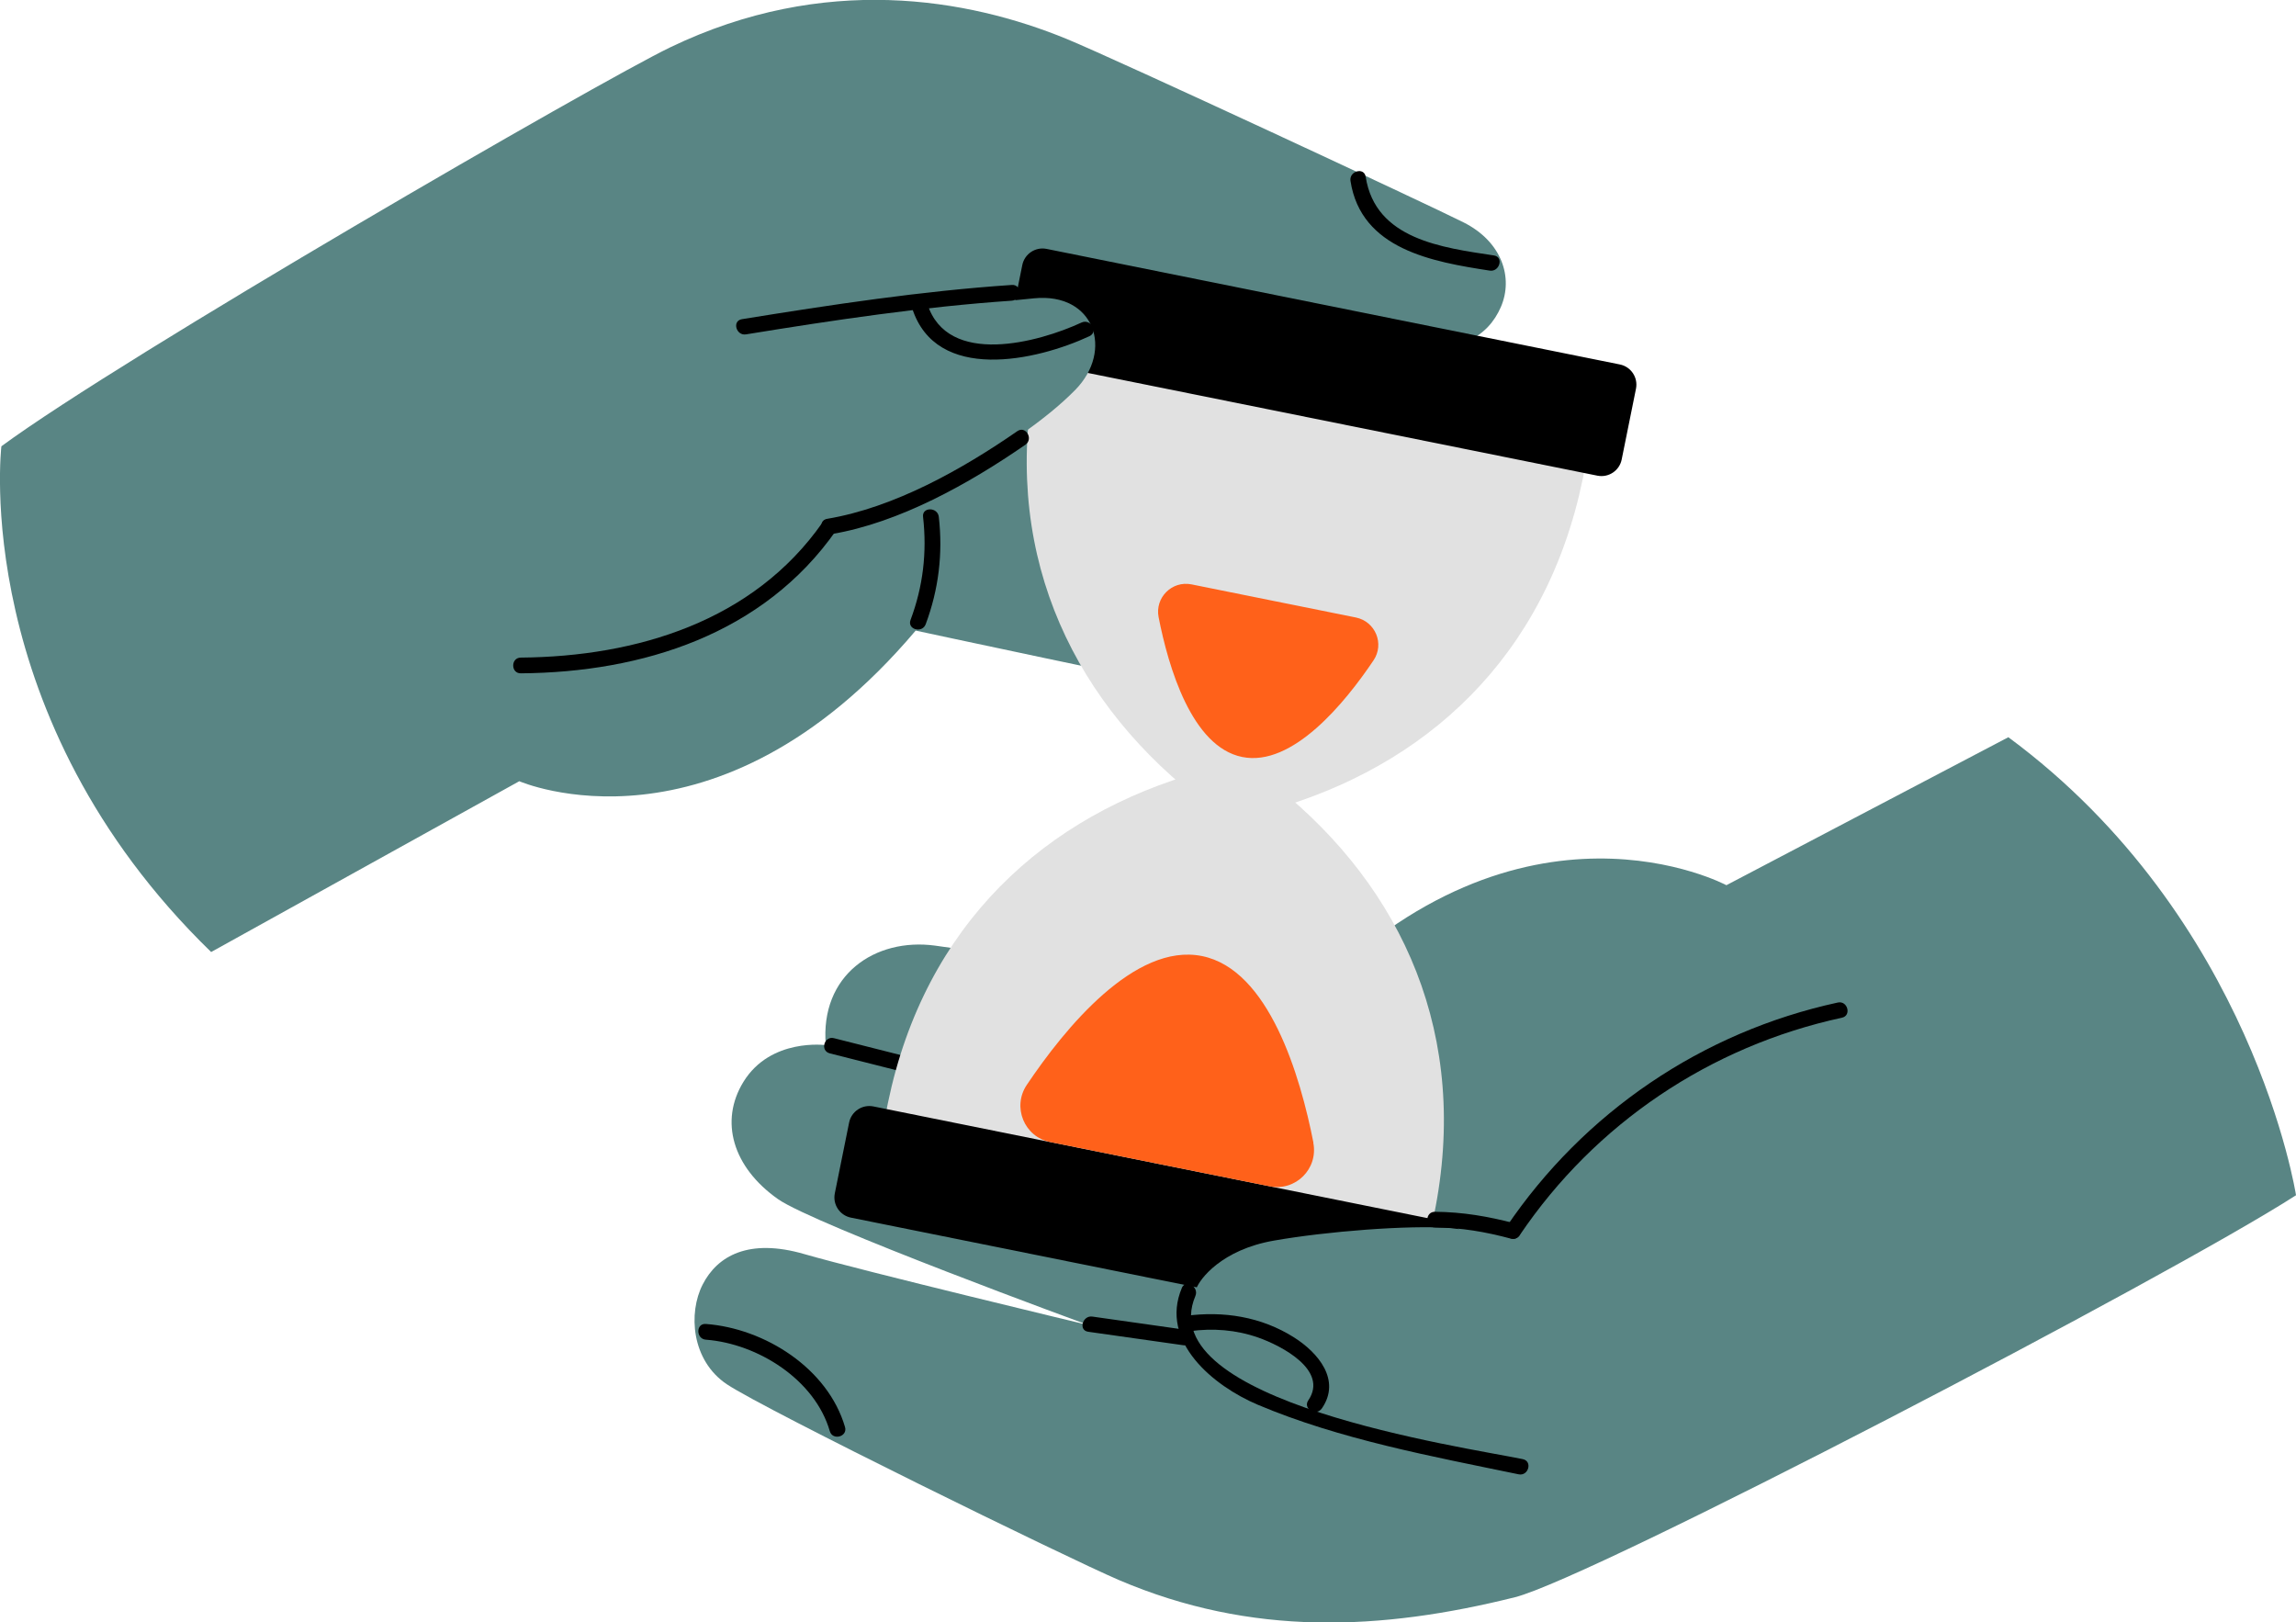 <svg width="276" height="195" viewBox="0 0 276 195" fill="none" xmlns="http://www.w3.org/2000/svg">
<g clip-path="url(#clip0_962_3751)">
<path d="M276.001 143.665C276.001 143.665 270.858 110.351 241.422 88.615L207.529 106.402C207.529 106.402 183.018 93.284 157.201 120.106C157.201 120.106 119.22 114.584 112.401 113.664C105.197 112.693 98.546 117.194 99.267 125.627C99.267 125.627 92.632 124.724 89.365 130.045C86.467 134.763 88.075 140.302 93.52 144.134C97.893 147.212 130.831 159.276 130.831 159.276C130.831 159.276 103.807 152.801 96.686 150.743C90.002 148.802 86.232 150.96 84.473 154.39C82.714 157.804 83.099 163.526 87.371 166.388C92.062 169.517 128.418 187.32 134.483 189.913C150.449 196.74 166.013 196.004 182.113 191.988C191.328 189.679 260.772 153.47 275.984 143.682L276.001 143.665Z" fill="#598584"/>
<path d="M84.873 161.033C91.105 161.518 97.958 165.835 99.75 172.026C100.085 173.198 101.928 172.696 101.576 171.524C99.516 164.48 91.943 159.678 84.856 159.142C83.633 159.042 83.65 160.949 84.856 161.033H84.873Z" fill="black"/>
<path d="M99.75 126.615C102.983 127.434 106.234 128.254 109.467 129.074C110.656 129.375 111.159 127.552 109.97 127.25C106.736 126.431 103.486 125.611 100.252 124.791C99.063 124.49 98.56 126.313 99.75 126.615Z" fill="black"/>
<path d="M0.167 53.645C0.167 53.645 -3.703 86.172 25.381 114.434L62.424 93.903C62.424 93.903 86.03 104.227 110.071 75.798C110.071 75.798 139.893 82.207 145.539 83.161C152.709 84.365 159.143 78.743 157.869 70.377C157.869 70.377 164.554 70.846 167.469 65.324C170.049 60.421 168.106 55 162.41 51.536C157.853 48.742 133.845 35.005 133.845 35.005C133.845 35.005 161.237 39.723 168.474 41.313C175.276 42.819 178.895 40.426 180.42 36.895C181.944 33.365 180.537 29.048 175.947 26.739C171.574 24.53 134.247 7.162 128.232 4.685C116.287 -0.217 99.064 -3.212 80.568 5.689C72.007 9.806 14.709 42.919 0.167 53.645Z" fill="#598584"/>
<path d="M162.341 21.752C163.614 29.985 172.226 31.474 179.078 32.528C180.268 32.712 180.787 30.888 179.581 30.704C173.415 29.767 165.34 28.797 164.167 21.25C163.983 20.046 162.157 20.564 162.341 21.752Z" fill="black"/>
<path d="M171.942 148.032C177.102 126.364 169.613 108.276 154.87 95.743L142.674 93.25C124.161 98.972 110.155 112.66 106.352 134.596L171.942 148.032Z" fill="#E1E1E1"/>
<path d="M173.902 146.884L104.993 132.995C103.651 132.724 102.343 133.592 102.072 134.932L100.352 143.445C100.081 144.786 100.949 146.092 102.292 146.362L171.201 160.252C172.543 160.522 173.851 159.655 174.122 158.314L175.842 149.802C176.113 148.461 175.244 147.155 173.902 146.884Z" fill="black"/>
<path d="M125.05 42.132C119.89 63.801 127.378 81.889 142.122 94.421L154.318 96.914C172.831 91.192 186.837 77.505 190.64 55.569L125.05 42.132Z" fill="#E1E1E1"/>
<path d="M123.11 43.286L192.019 57.175C193.361 57.446 194.669 56.578 194.94 55.238L196.66 46.725C196.931 45.384 196.062 44.078 194.72 43.808L125.811 29.918C124.468 29.648 123.161 30.515 122.89 31.856L121.17 40.368C120.899 41.709 121.767 43.015 123.11 43.286Z" fill="black"/>
<path d="M157.887 137.356C156.312 129.342 152.559 116.541 144.484 114.918C136.409 113.295 127.982 123.619 123.425 130.412C121.649 133.056 123.123 136.654 126.239 137.273L139.424 139.933L152.609 142.594C155.742 143.229 158.49 140.485 157.87 137.356H157.887Z" fill="#FF611A"/>
<path d="M139.274 74.175C140.446 80.182 143.261 89.77 149.326 90.991C155.374 92.213 161.69 84.465 165.108 79.379C166.448 77.404 165.342 74.71 162.997 74.225L153.112 72.234L143.228 70.243C140.882 69.774 138.821 71.832 139.274 74.175Z" fill="#FF611A"/>
<path d="M143.812 154.876C144.215 153.771 146.811 150.224 153.144 149.12C159.46 148.015 169.278 147.229 174.488 147.614C179.699 148.015 181.676 154.491 181.877 156.766C182.078 159.059 178.208 167.826 163.733 164.262C149.257 160.715 143.812 154.859 143.812 154.859V154.876Z" fill="#598584"/>
<path d="M107.761 60.755C107.761 60.755 122.018 54.246 129.256 46.867C133.897 42.132 131.585 35.138 124.297 35.858C117.361 36.544 100.523 38.234 100.523 38.234L107.744 60.755H107.761Z" fill="#598584"/>
<path d="M109.654 37.062C112.536 46.048 124.565 43.387 130.965 40.409C132.071 39.89 131.116 38.267 130.01 38.769C124.85 41.162 113.91 44.14 111.48 36.544C111.112 35.389 109.269 35.874 109.654 37.046V37.062Z" fill="black"/>
<path d="M62.609 80.935C77.268 80.818 91.794 76.216 100.505 63.767C101.209 62.764 99.567 61.81 98.864 62.814C90.57 74.677 76.531 78.927 62.609 79.044C61.386 79.044 61.386 80.952 62.609 80.935Z" fill="black"/>
<path d="M99.936 64.203C108.128 62.831 116.522 58.112 123.257 53.46C124.262 52.774 123.307 51.135 122.302 51.821C115.65 56.422 107.508 61.007 99.433 62.362C98.227 62.563 98.746 64.387 99.936 64.186V64.203Z" fill="black"/>
<path d="M89.682 40.191C100.287 38.468 110.892 36.878 121.631 36.142C122.837 36.058 122.854 34.168 121.631 34.251C110.724 34.987 99.952 36.627 89.179 38.367C87.973 38.568 88.492 40.392 89.682 40.191Z" fill="black"/>
<path d="M182.697 148.45C191.778 135.031 205.583 125.761 221.415 122.331C222.604 122.08 222.102 120.239 220.912 120.507C204.594 124.054 190.404 133.692 181.055 147.513C180.368 148.534 182.01 149.471 182.697 148.467V148.45Z" fill="black"/>
<path d="M172.495 147.547C175.695 147.564 178.543 148.066 181.626 148.886C182.816 149.204 183.318 147.38 182.129 147.062C178.879 146.208 175.863 145.69 172.495 145.656C171.272 145.656 171.272 147.547 172.495 147.547Z" fill="black"/>
<path d="M142.071 154.808C139.34 161.267 145.891 166.605 151.185 168.847C161.036 173.013 172.127 175.055 182.548 177.213C183.737 177.464 184.257 175.64 183.05 175.389C175.88 173.917 138.318 168.496 143.696 155.779C144.165 154.675 142.54 153.704 142.054 154.825L142.071 154.808Z" fill="black"/>
<path d="M130.812 160.079C134.632 160.631 138.451 161.167 142.271 161.702C143.461 161.87 143.98 160.046 142.774 159.879C138.954 159.343 135.134 158.791 131.314 158.255C130.125 158.088 129.606 159.912 130.812 160.079Z" fill="black"/>
<path d="M143.025 160.012C145.806 159.627 148.604 159.845 151.268 160.782C154.016 161.752 159.746 164.697 157.266 168.328C156.579 169.332 158.221 170.286 158.908 169.282C161.237 165.885 158.455 162.589 155.54 160.749C151.62 158.272 147.063 157.553 142.523 158.172C141.316 158.339 141.836 160.163 143.025 159.996V160.012Z" fill="black"/>
<path d="M110.96 62.128C111.446 66.394 110.96 70.511 109.453 74.526C109.034 75.664 110.86 76.166 111.279 75.028C112.837 70.845 113.356 66.545 112.854 62.128C112.72 60.923 110.81 60.923 110.96 62.128Z" fill="black"/>
</g>
<defs>
<clipPath id="clip0_962_3751">
<rect width="276" height="195" fill="white"/>
</clipPath>
</defs>
</svg>
